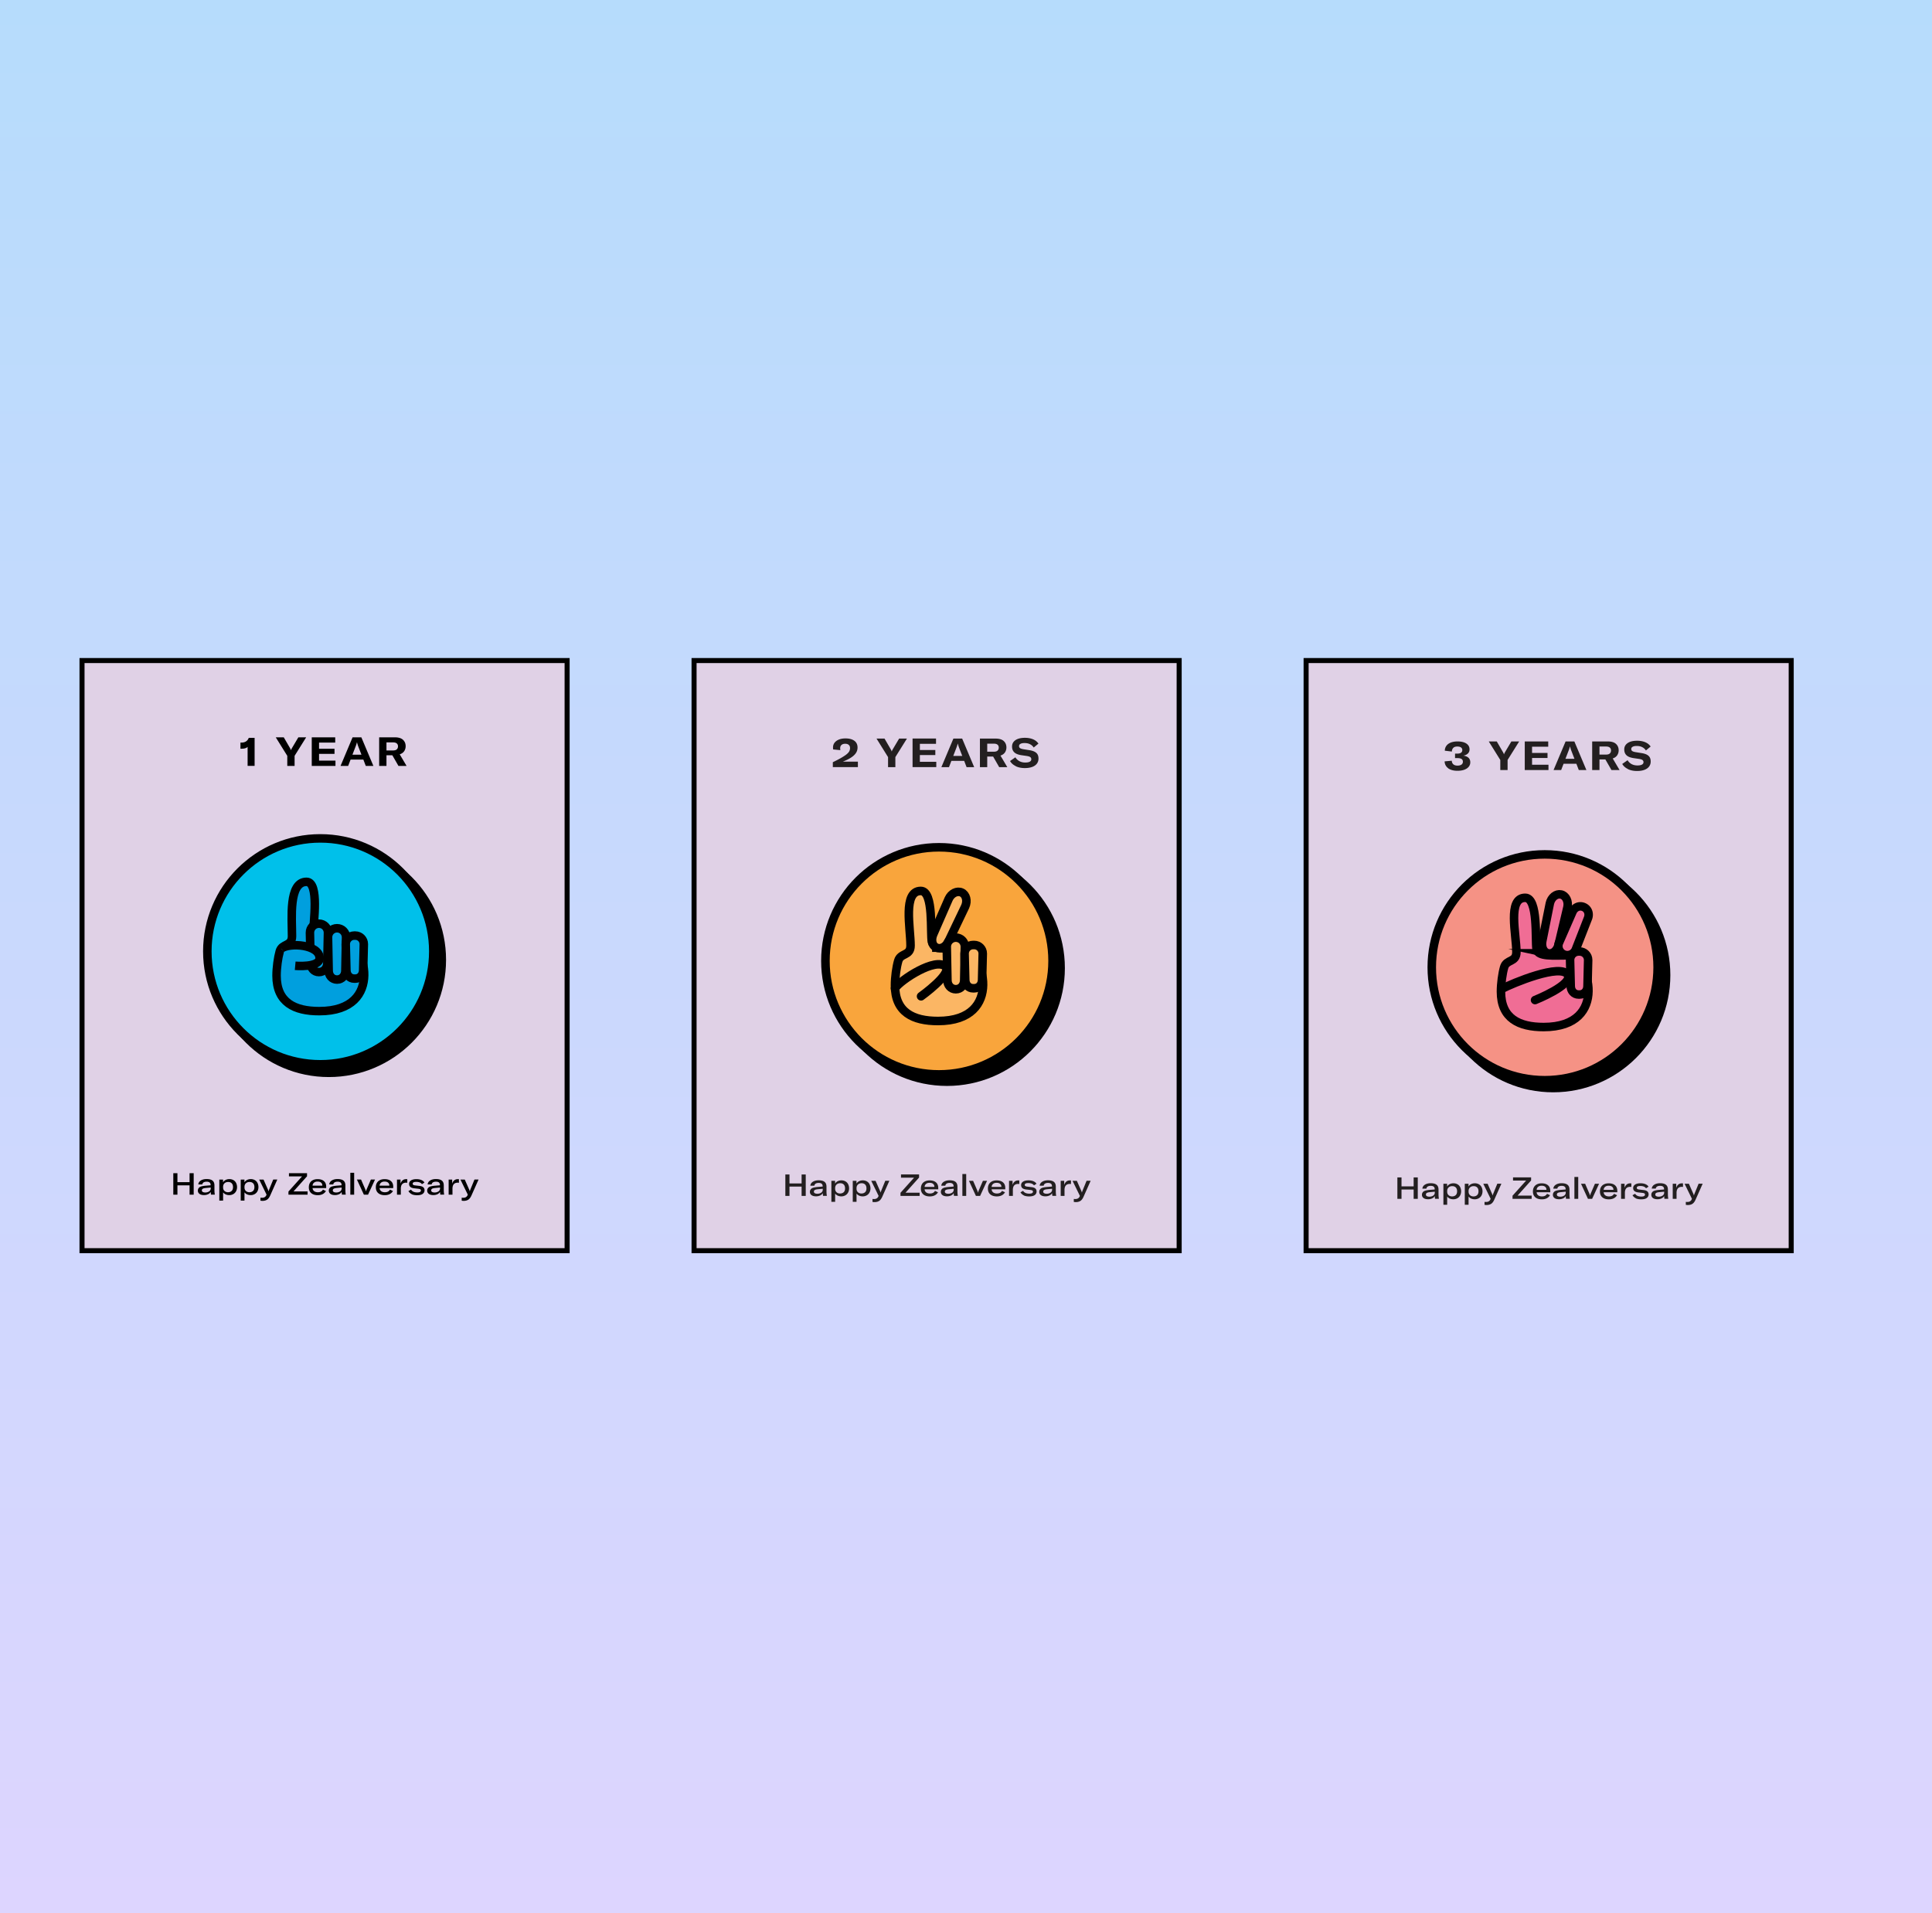 <svg xmlns="http://www.w3.org/2000/svg" width="424" height="420" fill="none"><g clip-path="url(#a)"><path fill="url(#b)" d="M0 0h424v420H0z"/><path fill="#E0D1E6" stroke="#000" stroke-miterlimit="10" stroke-width="1.105" d="M124.46 145H18v129.542h106.46V145z"/><path fill="#000" d="M54.34 163.95a1.186 1.186 0 0 1-.519.298c-.22.067-.464.1-.73.1h-.32v-1.337h.2c.817 0 1.358-.354 1.624-1.039h1.281v6.144h-1.535v-4.177.011zm8.708 4.176v-2.209l-2.53-4.067h1.756l1.403 2.42c.089.166.144.299.166.409h.022c.022-.11.089-.243.177-.409l1.436-2.42h1.713l-2.541 4.067v2.209h-1.613.01zm6.972-2.641v1.481h3.602v1.16h-5.204v-6.276h5.149v1.16H70.02v1.36h3.392v1.115H70.02zm11.922 2.641h-1.668l-.53-1.381h-2.807l-.53 1.381h-1.669l2.641-6.276h1.923l2.64 6.276zm-4.585-2.464h1.967l-.674-1.746a8.106 8.106 0 0 1-.299-.961h-.022c-.077.31-.176.63-.31.961l-.673 1.746h.011zm10.088 2.464-1.337-2.331h-1.293v2.331h-1.602v-6.276h3.392c.829 0 1.436.177 1.834.542.387.364.586.828.586 1.414 0 .398-.11.762-.32 1.083-.222.32-.542.552-.984.696l1.503 2.541h-1.78zm-2.63-5.171v1.779h1.448c.375 0 .64-.077.817-.243.177-.166.265-.387.265-.663s-.088-.475-.265-.63c-.177-.154-.442-.232-.817-.232h-1.448v-.011zm-43.213 94.582h.906v4.707h-.906V260.2H38.94v2.044h-.906v-4.707h.906v1.967h2.663v-1.967zm2.188 4.541a.85.85 0 0 1-.364-.729.95.95 0 0 1 .1-.431.988.988 0 0 1 .286-.32c.122-.078.277-.144.465-.188a6.35 6.35 0 0 1 .729-.122l1.215-.099v-.077c0-.476-.287-.719-.873-.719-.276 0-.497.056-.663.155a.633.633 0 0 0-.287.453h-.884c.044-.365.221-.652.553-.862.331-.21.751-.32 1.27-.32.586 0 1.017.11 1.304.342.287.232.42.586.42 1.061v.939c0 .453.033.807.088 1.072h-.85a5.526 5.526 0 0 1-.056-.608 1.231 1.231 0 0 1-.563.52 2.144 2.144 0 0 1-.928.188c-.41 0-.74-.089-.984-.266l.022.011zm2.122-.552a.794.794 0 0 0 .331-.674v-.177l-1.138.111c-.287.033-.497.088-.618.165a.4.4 0 0 0-.188.354c0 .155.066.265.199.342.132.078.32.122.552.122.354 0 .64-.088.862-.254v.011zm2.22 2.011v-4.608h.818v.608c.133-.221.32-.398.563-.519a1.83 1.83 0 0 1 .83-.188c.33 0 .63.077.883.221.254.143.453.353.586.619.132.265.21.574.21.917 0 .342-.078.652-.221.917a1.487 1.487 0 0 1-.608.618 1.774 1.774 0 0 1-.884.221c-.287 0-.552-.055-.795-.165a1.487 1.487 0 0 1-.553-.442v1.812h-.84l.011-.011zm2.718-2.122c.2-.199.288-.475.288-.828 0-.354-.089-.63-.276-.829-.188-.199-.454-.298-.785-.298s-.608.099-.806.287c-.2.188-.31.453-.31.773v.144c0 .32.1.575.298.762.2.188.465.288.785.288s.608-.1.806-.299zm1.978 2.122v-4.608h.817v.608c.133-.221.32-.398.564-.52.243-.121.519-.187.828-.187.332 0 .63.077.884.221.254.143.453.353.586.618.133.266.21.575.21.917 0 .343-.078.652-.221.918a1.486 1.486 0 0 1-.608.618 1.774 1.774 0 0 1-.884.221c-.287 0-.552-.055-.795-.165a1.496 1.496 0 0 1-.553-.442v1.812h-.84l.011-.011zm2.718-2.122c.199-.199.287-.475.287-.829 0-.353-.088-.629-.276-.828-.188-.199-.453-.299-.785-.299-.331 0-.608.1-.806.288-.2.188-.31.453-.31.773v.144c0 .32.1.574.299.762.198.188.464.287.784.287s.608-.099.807-.298zm1.613 2.155v-.663c.122.022.243.022.354.022.453 0 .762-.187.928-.552l.055-.144-1.613-3.303h.95l.983 2.231c.045.1.078.221.11.343h.012c.044-.144.077-.254.11-.343l.918-2.243h.895l-1.558 3.503c-.188.42-.41.729-.674.906-.266.177-.608.276-1.017.276-.133 0-.287-.011-.453-.044v.011zm6.144-1.325v-.685l2.983-3.326h-2.873v-.707h3.967v.685l-2.972 3.326H67.5v.707h-4.198zm8.287-1.448h-2.995a.899.899 0 0 0 .343.674c.21.165.486.243.828.243.265 0 .486-.045.674-.144a1.01 1.01 0 0 0 .431-.431l.663.309c-.177.288-.409.52-.718.674-.298.155-.663.232-1.083.232-.608 0-1.094-.154-1.436-.453-.354-.309-.52-.729-.52-1.27 0-.376.078-.696.232-.961.155-.266.376-.476.674-.619.288-.144.63-.21 1.017-.21.597 0 1.06.143 1.392.431.332.287.497.696.497 1.226v.31-.011zm-.851-.542v-.033c0-.265-.1-.475-.288-.63-.188-.155-.442-.221-.762-.221s-.586.078-.774.243c-.199.155-.298.376-.32.652h2.144v-.011zm1.79 1.823a.85.85 0 0 1-.365-.729.95.95 0 0 1 .1-.431.987.987 0 0 1 .287-.32c.121-.078.276-.144.464-.188.188-.044.43-.088.73-.122l1.215-.099v-.077c0-.476-.288-.719-.873-.719-.277 0-.498.056-.663.155a.632.632 0 0 0-.288.453h-.883c.044-.365.22-.652.552-.862.331-.21.751-.32 1.27-.32.586 0 1.017.11 1.304.342.288.232.42.586.42 1.061v.939c0 .453.033.807.089 1.072h-.851a5.526 5.526 0 0 1-.055-.608c-.122.221-.31.398-.564.52a2.144 2.144 0 0 1-.928.188c-.409 0-.74-.089-.983-.266l.022.011zm2.121-.552a.794.794 0 0 0 .332-.674v-.177l-1.138.111c-.288.033-.498.088-.62.165a.4.4 0 0 0-.187.354c0 .155.066.265.199.342.132.078.32.122.552.122.354 0 .641-.088.862-.254v.011zm2.233-4.088h.84v4.806h-.84v-4.806zm2.972 4.806-1.525-3.315h.906l.95 2.199c.045.121.089.254.122.397h.011c.044-.143.077-.276.121-.397l.95-2.199h.907l-1.525 3.315h-.928.01zm6.441-1.447h-2.994a.899.899 0 0 0 .342.674c.21.165.487.243.83.243.264 0 .485-.045.673-.144.188-.099.332-.243.431-.431l.663.309c-.177.288-.409.52-.718.674-.298.155-.663.232-1.083.232-.608 0-1.094-.154-1.436-.453-.354-.309-.52-.729-.52-1.27 0-.376.078-.696.232-.961.155-.266.376-.476.674-.619.288-.144.63-.21 1.017-.21.597 0 1.06.143 1.392.431.332.287.497.696.497 1.226v.31-.011zm-.85-.542v-.033c0-.265-.1-.475-.288-.63-.188-.155-.442-.221-.762-.221s-.586.078-.773.243c-.2.155-.299.376-.321.652h2.144v-.011zm2.464-.453c.088-.298.243-.53.453-.707.22-.177.475-.254.773-.254.11 0 .188 0 .243.011v.784a2.155 2.155 0 0 0-.265-.022c-.354 0-.63.1-.818.288a1.03 1.03 0 0 0-.254.442 1.993 1.993 0 0 0-.077.596v1.304h-.84v-3.315h.773v.873h.011zm2.441 2.32a1.607 1.607 0 0 1-.718-.662l.574-.321c.244.409.708.619 1.37.619.266 0 .465-.033.597-.111.133-.077.199-.176.199-.32a.299.299 0 0 0-.122-.254c-.077-.055-.21-.089-.408-.122l-.984-.11c-.729-.089-1.082-.409-1.082-.962 0-.32.143-.574.43-.762.288-.188.685-.276 1.194-.276.42 0 .784.066 1.094.199.298.132.519.309.651.552l-.54.343a1.189 1.189 0 0 0-.498-.376 2.125 2.125 0 0 0-.763-.122c-.519 0-.773.133-.773.409 0 .111.044.188.121.243.078.056.21.1.387.122l1.028.121c.376.045.64.155.806.31.166.155.255.364.255.641 0 .331-.144.596-.42.795-.276.199-.685.288-1.216.288-.475 0-.873-.078-1.193-.221l.011-.023zm3.769-.044a.85.85 0 0 1-.364-.729.95.95 0 0 1 .1-.431.987.987 0 0 1 .287-.32c.121-.078.276-.144.464-.188a6.39 6.39 0 0 1 .729-.122l1.215-.099v-.077c0-.476-.287-.719-.873-.719-.276 0-.497.056-.662.155a.632.632 0 0 0-.288.453h-.884c.044-.365.221-.652.553-.862.331-.21.751-.32 1.27-.32.586 0 1.017.11 1.304.342.287.232.42.586.42 1.061v.939c0 .453.033.807.088 1.072h-.85a5.526 5.526 0 0 1-.056-.608 1.231 1.231 0 0 1-.563.52 2.144 2.144 0 0 1-.928.188c-.409 0-.74-.089-.984-.266l.023.011zm2.122-.552a.794.794 0 0 0 .331-.674v-.177l-1.138.111c-.287.033-.497.088-.618.165a.4.4 0 0 0-.188.354c0 .155.066.265.199.342.132.078.32.122.552.122.354 0 .641-.088.862-.254v.011zm3.003-1.724c.089-.298.243-.53.453-.707.221-.177.476-.254.774-.254.11 0 .188 0 .243.011v.784a2.152 2.152 0 0 0-.265-.022c-.354 0-.63.1-.818.288a1.03 1.03 0 0 0-.254.442 1.996 1.996 0 0 0-.077.596v1.304h-.84v-3.315h.773v.873h.011zm2.078 3.768v-.663c.122.022.243.022.354.022.453 0 .762-.187.928-.552l.055-.144-1.613-3.303h.95l.984 2.231c.044.1.077.221.11.343h.011c.044-.144.077-.254.111-.343l.917-2.243h.895l-1.558 3.503c-.188.42-.409.729-.674.906-.266.177-.608.276-1.017.276-.132 0-.287-.011-.453-.044v.011z"/><path fill="#000" stroke="#000" stroke-miterlimit="10" stroke-width="1.867" d="M72.164 235.495c13.693 0 24.794-11.101 24.794-24.795 0-13.693-11.1-24.794-24.794-24.794S47.369 197.007 47.369 210.7c0 13.694 11.101 24.795 24.795 24.795z"/><path fill="#00C0EA" stroke="#000" stroke-miterlimit="10" stroke-width="1.867" d="M70.297 233.627c13.693 0 24.794-11.101 24.794-24.795 0-13.693-11.1-24.794-24.794-24.794s-24.795 11.101-24.795 24.794c0 13.694 11.1 24.795 24.795 24.795z"/><path fill="#009FDE" stroke="#000" stroke-miterlimit="10" stroke-width="1.867" d="M70.063 221.959c-5.403 0-9.37-1.89-9.37-7.779 0-1.768.31-3.978.697-5.337.519-1.812 2.695-1.027 2.695-3.337 0-3.889-.795-11.933 3.183-11.933 2.884 0 1.47 9.237 1.491 11.116.011 1.724 3.459 1.536 6.641 1.536 4.497 0 9.337 15.734-5.326 15.734h-.01z"/><path fill="#009FDE" stroke="#000" stroke-miterlimit="10" stroke-width="1.867" d="M69.997 213.385c-1.094 0-1.834-.884-1.834-1.978l-.144-6.673c0-1.094.884-1.978 1.978-1.978 1.094 0 1.978.884 1.978 1.978l-.143 6.673c0 1.094-.74 1.978-1.835 1.978zm3.967 1.646c-1.094 0-1.834-.884-1.834-1.978l-.144-7.315c0-1.094.884-1.978 1.978-1.978 1.094 0 1.978.884 1.978 1.978l-.144 7.315c0 1.094-.74 1.978-1.834 1.978z"/><path fill="#009FDE" stroke="#000" stroke-miterlimit="10" stroke-width="1.867" d="M77.976 214.821h-.232c-1.027 0-1.723-.84-1.723-1.868l-.144-5.712c0-1.028.84-1.867 1.867-1.867h.232c1.028 0 1.868.839 1.868 1.867l-.144 5.712c0 1.028-.696 1.868-1.724 1.868z"/><path fill="#009FDE" d="M64.783 212.004s5.36.475 5.36-1.669c0-2.972-6.53-3.502-8.42-2.11"/><path stroke="#000" stroke-miterlimit="10" stroke-width="1.867" d="M64.783 212.004s5.36.475 5.36-1.669c0-2.972-6.53-3.502-8.42-2.11"/><path fill="#E0D1E6" stroke="#000" stroke-miterlimit="10" stroke-width="1.105" d="M258.78 145H152.32v129.542h106.46V145z"/><path fill="#231F20" d="M182.783 167.309c1.215-.575 2.154-1.105 2.828-1.591.343-.254.586-.497.73-.729.143-.232.21-.498.21-.785 0-.287-.089-.519-.277-.685-.187-.166-.442-.254-.784-.254-.343 0-.619.088-.818.265-.199.177-.287.42-.287.729 0 .111.011.243.044.409l-1.58-.154a2.33 2.33 0 0 1-.033-.42c0-.409.11-.763.342-1.061.232-.298.553-.53.962-.696.409-.166.895-.243 1.436-.243.829 0 1.481.177 1.945.519.464.343.696.84.696 1.47 0 .419-.1.806-.309 1.138-.199.331-.509.652-.929.95-.53.376-1.193.707-1.977 1.016h3.292v1.205h-5.502v-1.083h.011zm12.111 1.094v-2.209l-2.531-4.067h1.757l1.403 2.42c.089.166.144.299.166.409h.022c.022-.11.089-.243.177-.409l1.436-2.42h1.713l-2.541 4.067v2.209h-1.613.011zm6.982-2.653v1.481h3.602v1.16h-5.205v-6.276h5.149v1.16h-3.546v1.359h3.392v1.116h-3.392zm11.922 2.653h-1.669l-.53-1.381h-2.806l-.531 1.381h-1.668l2.641-6.276h1.922l2.641 6.276zm-4.586-2.464h1.967l-.674-1.746a8.187 8.187 0 0 1-.298-.961h-.022c-.078.31-.177.63-.31.961l-.674 1.746h.011zm10.077 2.464-1.337-2.331h-1.293v2.331h-1.602v-6.276h3.392c.828 0 1.436.177 1.834.542.387.364.586.829.586 1.414 0 .398-.111.763-.321 1.083-.221.32-.541.552-.983.696l1.502 2.541h-1.778zm-2.63-5.171v1.779h1.447c.376 0 .641-.077.818-.243.177-.166.265-.387.265-.663s-.088-.475-.265-.63c-.177-.154-.442-.232-.818-.232h-1.447v-.011zm6.256 4.939c-.564-.277-.984-.641-1.249-1.116l1.171-.818c.21.354.497.63.862.84.365.199.796.309 1.293.309.42 0 .751-.055.983-.177.232-.121.354-.298.354-.541a.564.564 0 0 0-.221-.475c-.144-.1-.398-.188-.752-.243l-1.292-.188c-.652-.111-1.149-.309-1.47-.619-.32-.309-.486-.729-.486-1.271 0-.596.254-1.06.751-1.403.498-.342 1.194-.508 2.078-.508.674 0 1.259.11 1.767.32.509.21.907.531 1.194.951l-1.039.861a2.025 2.025 0 0 0-.817-.729c-.343-.177-.752-.254-1.205-.254-.387 0-.674.055-.884.177-.21.11-.309.276-.309.486 0 .21.077.354.221.453.143.099.398.188.762.243l1.26.199c.696.111 1.204.298 1.536.597.331.287.486.707.486 1.259 0 .42-.122.796-.354 1.105-.232.31-.574.553-1.016.718-.453.166-.984.255-1.613.255-.774 0-1.437-.133-2.011-.409v-.022zm-46.993 89.642h.906v4.707h-.906v-2.044h-2.662v2.044h-.906v-4.707h.906v1.967h2.662v-1.967zm2.189 4.542a.853.853 0 0 1-.365-.729.94.94 0 0 1 .1-.431.981.981 0 0 1 .287-.321c.121-.077.276-.143.464-.188.188-.044.431-.088.729-.121l1.216-.1v-.077c0-.475-.288-.718-.873-.718-.277 0-.498.055-.663.154a.637.637 0 0 0-.288.453h-.884c.045-.364.221-.651.553-.861.331-.21.751-.321 1.271-.321.585 0 1.016.111 1.303.343.288.232.42.585.42 1.06v.94c0 .453.033.806.089 1.071h-.851a5.518 5.518 0 0 1-.055-.607c-.122.221-.31.398-.564.519a2.128 2.128 0 0 1-.928.188c-.409 0-.74-.089-.983-.265l.022.011zm2.121-.553a.792.792 0 0 0 .332-.674v-.177l-1.138.111c-.288.033-.498.088-.619.166a.397.397 0 0 0-.188.353.37.37 0 0 0 .199.343c.132.077.32.121.552.121.354 0 .641-.088.862-.254v.011zm2.221 2.011v-4.607h.817v.607c.133-.221.321-.397.564-.519.243-.122.519-.188.829-.188.331 0 .629.077.883.221.255.144.454.354.586.619.133.265.21.574.21.917 0 .343-.077.652-.221.917a1.493 1.493 0 0 1-.608.619 1.783 1.783 0 0 1-.884.221 1.89 1.89 0 0 1-.795-.166 1.483 1.483 0 0 1-.553-.442v1.812h-.839l.011-.011zm2.718-2.121c.199-.199.287-.475.287-.829s-.088-.63-.276-.829c-.188-.199-.453-.298-.785-.298-.331 0-.607.099-.806.287-.199.188-.31.453-.31.774v.143c0 .321.1.575.299.763.199.188.464.287.784.287.321 0 .608-.099.807-.298zm1.977 2.121v-4.608h.817v.608a1.35 1.35 0 0 1 .564-.519c.243-.122.519-.188.829-.188.331 0 .629.077.884.221.254.144.453.354.585.619.133.265.21.574.21.917 0 .342-.077.652-.221.917a1.493 1.493 0 0 1-.608.619 1.783 1.783 0 0 1-.884.221c-.287 0-.552-.056-.795-.166a1.493 1.493 0 0 1-.553-.442v1.812h-.839l.011-.011zm2.718-2.122c.199-.198.287-.475.287-.828 0-.354-.088-.63-.276-.829-.188-.199-.453-.298-.785-.298-.331 0-.607.099-.806.287-.199.188-.31.453-.31.773v.144c0 .321.1.575.299.763.199.187.464.287.784.287.321 0 .608-.1.807-.299zm1.613 2.155v-.663c.122.022.243.022.354.022.453 0 .762-.188.928-.552l.055-.144-1.613-3.304h.95l.984 2.232c.044.1.077.221.11.343h.011c.044-.144.078-.254.111-.343l.917-2.243h.895l-1.558 3.503c-.188.42-.409.729-.674.906-.265.177-.608.276-1.017.276-.132 0-.287-.011-.453-.044v.011zm6.144-1.325v-.685l2.983-3.326h-2.872v-.707h3.966v.685l-2.972 3.326h3.094v.707h-4.199zm8.287-1.449h-2.995c.022.288.133.509.343.674.21.166.486.244.829.244.265 0 .486-.045.674-.144.187-.1.331-.243.43-.431l.663.309c-.176.288-.408.52-.718.674-.298.155-.663.232-1.083.232-.607 0-1.093-.154-1.436-.453-.354-.309-.519-.729-.519-1.27 0-.376.077-.696.232-.962.154-.265.375-.475.674-.618.287-.144.63-.21 1.016-.21.597 0 1.061.143 1.392.431.332.287.498.696.498 1.226v.309-.011zm-.851-.541v-.033a.78.78 0 0 0-.287-.63c-.188-.155-.442-.221-.763-.221-.32 0-.585.077-.773.243-.199.155-.299.376-.321.652h2.144v-.011zm1.79 1.824a.853.853 0 0 1-.365-.729c0-.155.034-.299.1-.431a.992.992 0 0 1 .287-.321c.122-.077.276-.143.464-.188.188-.044.431-.088.729-.121l1.216-.1v-.077c0-.475-.287-.718-.873-.718-.276 0-.497.055-.663.154a.633.633 0 0 0-.287.453h-.884c.044-.364.221-.651.552-.861.332-.21.752-.321 1.271-.321.586 0 1.016.111 1.304.343.287.232.42.585.42 1.06v.94c0 .453.033.806.088 1.071h-.851a5.518 5.518 0 0 1-.055-.607 1.226 1.226 0 0 1-.564.519 2.128 2.128 0 0 1-.928.188c-.409 0-.74-.089-.983-.265l.022.011zm2.121-.553a.792.792 0 0 0 .332-.674v-.177l-1.138.111c-.287.033-.497.088-.619.166a.4.4 0 0 0-.188.353c0 .155.067.265.199.343.133.077.321.121.553.121.353 0 .64-.088.861-.254v.011zm2.233-4.088h.84v4.807h-.84v-4.807zm2.972 4.806-1.525-3.314h.906l.951 2.198c.044.122.088.255.121.398h.011c.044-.143.078-.276.122-.398l.95-2.198h.906l-1.525 3.314h-.928.011zm6.442-1.448h-2.995c.022.288.133.509.343.674.21.166.486.244.829.244.265 0 .486-.045.674-.144.187-.1.331-.243.43-.431l.663.309c-.176.288-.408.52-.718.674-.298.155-.663.232-1.083.232-.607 0-1.093-.154-1.436-.453-.354-.309-.519-.729-.519-1.27 0-.376.077-.696.232-.962.154-.265.375-.475.674-.618.287-.144.63-.21 1.016-.21.597 0 1.061.143 1.392.431.332.287.498.696.498 1.226v.309-.011zm-.851-.541v-.033a.78.78 0 0 0-.287-.63c-.188-.155-.442-.221-.763-.221-.32 0-.585.077-.773.243-.199.155-.299.376-.321.652h2.144v-.011zm2.464-.453c.088-.298.243-.53.453-.707.221-.177.475-.254.773-.254.111 0 .188 0 .243.011v.784c-.088-.011-.176-.022-.265-.022-.353 0-.63.1-.817.287a1.047 1.047 0 0 0-.255.442 2.014 2.014 0 0 0-.077.597v1.304h-.84v-3.315h.774v.873h.011zm2.441 2.31a1.618 1.618 0 0 1-.718-.663l.575-.321c.243.409.707.619 1.37.619.265 0 .464-.033.596-.111.133-.077.199-.176.199-.32a.3.3 0 0 0-.121-.254c-.078-.055-.21-.088-.409-.122l-.983-.11c-.73-.089-1.083-.409-1.083-.961 0-.321.143-.575.431-.763.287-.188.685-.276 1.193-.276.42 0 .785.066 1.094.199.298.132.519.309.652.552l-.542.343a1.191 1.191 0 0 0-.497-.376 2.126 2.126 0 0 0-.762-.121c-.52 0-.774.132-.774.408 0 .111.045.188.122.244.077.055.21.099.387.121l1.027.122c.376.044.641.154.807.309.166.155.254.365.254.641a.938.938 0 0 1-.42.795c-.276.199-.685.288-1.215.288-.476 0-.873-.078-1.194-.221l.011-.022zm3.77-.033a.853.853 0 0 1-.365-.729.94.94 0 0 1 .1-.431.981.981 0 0 1 .287-.321c.121-.077.276-.143.464-.188.188-.044.431-.088.729-.121l1.216-.1v-.077c0-.475-.288-.718-.873-.718-.276 0-.497.055-.663.154a.633.633 0 0 0-.287.453h-.884c.044-.364.221-.651.552-.861.332-.21.751-.321 1.271-.321.585 0 1.016.111 1.304.343.287.232.419.585.419 1.06v.94c0 .453.034.806.089 1.071h-.851a5.518 5.518 0 0 1-.055-.607c-.122.221-.31.398-.564.519a2.128 2.128 0 0 1-.928.188c-.409 0-.74-.089-.983-.265l.022.011zm2.121-.553a.792.792 0 0 0 .332-.674v-.177l-1.138.111c-.288.033-.498.088-.619.166a.397.397 0 0 0-.188.353.37.37 0 0 0 .199.343c.133.077.32.121.552.121.354 0 .641-.088.862-.254v.011zm3.004-1.724c.088-.298.243-.53.453-.707.221-.177.475-.254.773-.254.111 0 .188 0 .243.011v.784c-.088-.011-.176-.022-.265-.022-.353 0-.63.1-.818.287a1.056 1.056 0 0 0-.254.442 2.014 2.014 0 0 0-.077.597v1.304h-.84v-3.315h.774v.873h.011zm2.089 3.768v-.663c.121.022.243.022.353.022.454 0 .763-.187.929-.552l.055-.144-1.613-3.303h.95l.983 2.231c.044.1.078.221.111.343h.011c.044-.144.077-.254.11-.343l.917-2.243h.895l-1.558 3.503c-.187.42-.408.729-.674.906-.265.177-.607.276-1.016.276-.133 0-.287-.011-.453-.044v.011z"/><path fill="#000" stroke="#000" stroke-miterlimit="10" stroke-width="1.878" d="M207.832 237.438c13.767 0 24.927-11.16 24.927-24.927s-11.16-24.927-24.927-24.927-24.927 11.16-24.927 24.927 11.16 24.927 24.927 24.927z"/><path fill="#F9A53C" stroke="#000" stroke-miterlimit="10" stroke-width="1.878" d="M206.074 235.847c13.767 0 24.927-11.16 24.927-24.927s-11.16-24.927-24.927-24.927-24.927 11.16-24.927 24.927 11.16 24.927 24.927 24.927z"/><path fill="#FBB664" stroke="#000" stroke-miterlimit="10" stroke-width="1.878" d="M205.841 224.124c-5.436 0-9.425-1.901-9.425-7.823 0-1.779.31-4 .707-5.37.52-1.823 2.707-1.028 2.707-3.359 0-3.912-1.745-12 2.255-12 2.906 0 2.022 9.348 2.441 11.182.387 1.691 3.47 1.547 6.674 1.547 4.519 0 9.392 15.823-5.348 15.823h-.011z"/><path fill="#FBB664" stroke="#000" stroke-miterlimit="10" stroke-width="1.878" d="M205.499 208.014c-.994-.453-1.215-1.779-.652-3.016l3.348-7.657c.564-1.249 1.845-1.879 2.84-1.426.994.453 1.348 1.835.784 3.083l-3.602 7.536c-.563 1.248-1.712 1.944-2.707 1.48h-.011z"/><path fill="#FBB664" stroke="#000" stroke-miterlimit="10" stroke-width="1.878" d="M209.765 217.152c-1.094 0-1.846-.895-1.846-1.989l-.143-7.358c0-1.094.895-1.989 1.989-1.989 1.093 0 1.988.895 1.988 1.989l-.143 7.358c0 1.094-.752 1.989-1.845 1.989z"/><path fill="#FBB664" stroke="#000" stroke-miterlimit="10" stroke-width="1.878" d="M213.798 216.942h-.232c-1.039 0-1.735-.84-1.735-1.878l-.143-5.746c0-1.039.839-1.878 1.878-1.878h.232c1.039 0 1.879.839 1.879 1.878l-.144 5.746c0 1.038-.696 1.878-1.735 1.878z"/><path fill="#FBB664" d="M202.14 218.699s6.917-4.95 5.37-6.508c-2.111-2.111-9.779 2.839-11.094 4.751"/><path stroke="#000" stroke-linecap="round" stroke-miterlimit="10" stroke-width="1.878" d="M202.14 218.699s6.917-4.95 5.37-6.508c-2.111-2.111-9.779 2.839-11.094 4.751"/><path fill="#E0D1E6" stroke="#000" stroke-miterlimit="10" stroke-width="1.105" d="M393.101 145h-106.46v129.542h106.46V145z"/><path fill="#231F20" d="M317.822 168.634c-.497-.364-.763-.873-.785-1.502l1.569-.144c.022.343.133.608.354.796.221.187.519.276.906.276s.663-.078.873-.221a.737.737 0 0 0 .309-.63c0-.276-.099-.475-.298-.608-.199-.121-.508-.188-.928-.188h-.497v-.983h.486c.364 0 .641-.066.828-.199.188-.132.277-.331.277-.585a.66.66 0 0 0-.288-.575c-.187-.133-.464-.199-.817-.199-.354 0-.663.088-.862.287-.199.199-.309.464-.321.818l-1.546-.188c0-.409.121-.762.342-1.072.221-.309.541-.541.95-.707.42-.166.906-.254 1.481-.254.84 0 1.492.155 1.956.464.464.31.696.729.696 1.282 0 .376-.122.674-.376.917s-.586.387-.983.453c.486.066.862.221 1.127.464.265.243.397.586.397.995 0 .375-.11.696-.342.983-.232.287-.552.497-.972.652-.42.154-.917.232-1.503.232-.862 0-1.536-.188-2.044-.553l.011-.011zm11.435.398v-2.21l-2.53-4.066h1.757l1.403 2.42c.088.166.144.298.166.409h.022c.022-.111.088-.243.177-.409l1.436-2.42h1.713l-2.542 4.066v2.21h-1.613.011zm6.972-2.641v1.481h3.602v1.16h-5.204v-6.276h5.149v1.16h-3.547v1.359h3.392v1.116h-3.392zm11.923 2.641h-1.669l-.53-1.381h-2.807l-.53 1.381h-1.668l2.64-6.276h1.923l2.641 6.276zm-4.586-2.464h1.967l-.674-1.746a8.052 8.052 0 0 1-.298-.961h-.022c-.078.309-.177.63-.31.961l-.674 1.746h.011zm10.088 2.464-1.337-2.331h-1.293v2.331h-1.602v-6.276h3.392c.829 0 1.437.177 1.834.542.387.364.586.828.586 1.414 0 .398-.11.762-.32 1.083-.221.32-.542.552-.984.696l1.503 2.541h-1.779zm-2.63-5.171v1.779h1.448c.375 0 .641-.077.817-.243.177-.166.266-.387.266-.663s-.089-.475-.266-.63c-.176-.155-.442-.232-.817-.232h-1.448v-.011zm6.244 4.951c-.563-.277-.983-.641-1.248-1.116l1.171-.818c.21.353.497.63.862.84.364.199.795.309 1.293.309.419 0 .751-.055.983-.177.232-.121.354-.298.354-.541a.564.564 0 0 0-.221-.475c-.144-.1-.398-.188-.752-.243l-1.293-.188c-.651-.111-1.149-.31-1.469-.619-.321-.309-.486-.729-.486-1.271 0-.596.254-1.06.751-1.403.497-.342 1.193-.508 2.077-.508.674 0 1.26.11 1.768.32.509.21.906.531 1.194.95l-1.039.862a2.021 2.021 0 0 0-.818-.729c-.342-.177-.751-.254-1.204-.254-.387 0-.674.055-.884.177-.21.11-.309.276-.309.486 0 .21.077.353.221.453.143.099.397.188.762.243l1.26.199c.696.11 1.204.298 1.535.597.332.287.487.707.487 1.259 0 .42-.122.796-.354 1.105-.232.309-.575.553-1.016.718-.454.166-.984.254-1.614.254-.773 0-1.436-.132-2.011-.408v-.022zm-47.027 89.642h.906v4.707h-.906v-2.044h-2.663v2.044h-.906v-4.707h.906v1.967h2.663v-1.967zm2.188 4.542a.853.853 0 0 1-.365-.729c0-.155.034-.299.1-.431a.992.992 0 0 1 .287-.321c.122-.077.276-.143.464-.188.188-.044.431-.088.729-.121l1.216-.1v-.077c0-.475-.287-.718-.873-.718-.276 0-.497.055-.663.155a.63.63 0 0 0-.287.453h-.884c.044-.365.221-.652.552-.862.332-.21.752-.321 1.271-.321.586 0 1.017.111 1.304.343.287.232.42.585.42 1.061v.939c0 .453.033.806.088 1.072h-.851a5.566 5.566 0 0 1-.055-.608 1.229 1.229 0 0 1-.563.519 2.135 2.135 0 0 1-.929.188c-.408 0-.74-.088-.983-.265l.022.011zm2.122-.553a.791.791 0 0 0 .331-.674v-.176l-1.138.11c-.287.033-.497.088-.619.166a.4.4 0 0 0-.188.353.37.37 0 0 0 .199.343c.133.077.321.121.553.121.353 0 .641-.088.862-.254v.011zm2.22 2.011v-4.608h.817v.608c.133-.221.321-.398.564-.52.243-.121.519-.187.829-.187.331 0 .629.077.884.221.254.143.453.353.585.618.133.266.21.575.21.917 0 .343-.077.652-.221.918a1.479 1.479 0 0 1-.608.618 1.772 1.772 0 0 1-.883.221c-.288 0-.553-.055-.796-.165a1.49 1.49 0 0 1-.552-.442v1.812h-.84l.011-.011zm2.718-2.122c.199-.199.287-.475.287-.829 0-.353-.088-.629-.276-.828-.188-.199-.453-.299-.785-.299-.331 0-.607.1-.806.288-.199.188-.309.453-.309.773v.144c0 .32.099.574.298.762.199.188.464.287.784.287.321 0 .608-.099.807-.298zm1.977 2.122v-4.608h.818v.608a1.35 1.35 0 0 1 .563-.52c.243-.121.52-.187.829-.187.331 0 .63.077.884.221.254.143.453.353.586.618.132.266.209.575.209.917 0 .343-.077.652-.221.918a1.482 1.482 0 0 1-.607.618 1.775 1.775 0 0 1-.884.221 1.91 1.91 0 0 1-.796-.165 1.49 1.49 0 0 1-.552-.442v1.812h-.84l.011-.011zm2.718-2.122c.199-.199.288-.475.288-.829 0-.353-.089-.629-.277-.828-.188-.199-.453-.299-.784-.299-.332 0-.608.1-.807.288-.199.188-.309.453-.309.773v.144c0 .32.099.574.298.762.199.188.464.287.785.287.32 0 .607-.099.806-.298zm1.614 2.155v-.663c.121.022.243.022.353.022.453 0 .763-.188.928-.552l.056-.144-1.614-3.304h.951l.983 2.232c.044.1.077.221.111.343h.011c.044-.144.077-.254.11-.343l.917-2.243h.895l-1.558 3.503c-.188.42-.409.729-.674.906-.265.177-.607.276-1.016.276-.133 0-.288-.011-.453-.044v.011zm6.144-1.326v-.685l2.983-3.325h-2.873v-.708h3.967v.685l-2.972 3.326h3.093v.707h-4.198zm8.286-1.447h-2.994a.897.897 0 0 0 .342.674c.21.165.486.243.829.243.265 0 .486-.045.674-.144.188-.099.331-.243.431-.431l.663.309c-.177.288-.409.52-.718.674-.299.155-.663.232-1.083.232-.608 0-1.094-.154-1.437-.453-.353-.309-.519-.729-.519-1.27 0-.376.077-.696.232-.961.155-.266.376-.476.674-.619.287-.144.63-.21 1.017-.21.596 0 1.06.143 1.392.431.331.287.497.696.497 1.226v.31-.011zm-.851-.542v-.033a.778.778 0 0 0-.287-.63c-.188-.155-.442-.221-.762-.221-.321 0-.586.078-.774.243-.199.155-.298.376-.32.652h2.143v-.011zm1.79 1.824a.853.853 0 0 1-.364-.729c0-.155.033-.299.099-.431a.992.992 0 0 1 .287-.321c.122-.077.277-.143.465-.188.187-.044.43-.088.729-.121l1.215-.1v-.077c0-.475-.287-.718-.873-.718-.276 0-.497.055-.663.155a.632.632 0 0 0-.287.453h-.884c.044-.365.221-.652.553-.862.331-.21.751-.321 1.27-.321.586 0 1.017.111 1.304.343.287.232.42.585.42 1.061v.939c0 .453.033.806.088 1.072h-.85a5.28 5.28 0 0 1-.056-.608 1.224 1.224 0 0 1-.563.519 2.13 2.13 0 0 1-.928.188c-.409 0-.741-.088-.984-.265l.022.011zm2.122-.553a.791.791 0 0 0 .331-.674v-.176l-1.138.11c-.287.033-.497.088-.619.166a.399.399 0 0 0-.187.353c0 .155.066.266.199.343.132.077.32.121.552.121.354 0 .641-.088.862-.254v.011zm2.232-4.088h.84v4.806h-.84v-4.806zm2.973 4.805-1.525-3.314h.906l.95 2.198c.044.122.088.255.122.398h.011c.044-.143.077-.276.121-.398l.95-2.198h.906l-1.524 3.314h-.929.012zm6.441-1.447h-2.995c.023.288.133.509.343.674.21.166.486.244.829.244.265 0 .486-.045.674-.144.188-.1.331-.243.431-.431l.663.309a1.75 1.75 0 0 1-.719.674c-.298.155-.663.232-1.082.232-.608 0-1.094-.154-1.437-.453-.353-.309-.519-.729-.519-1.27 0-.376.077-.696.232-.962.155-.265.375-.475.674-.618.287-.144.63-.21 1.016-.21.597 0 1.061.143 1.393.431.331.287.497.696.497 1.226v.309-.011zm-.851-.541v-.033a.778.778 0 0 0-.287-.63c-.188-.155-.442-.221-.763-.221-.32 0-.585.077-.773.243-.199.155-.298.376-.321.652h2.144v-.011zm2.464-.453c.088-.298.243-.53.453-.707.221-.177.475-.254.773-.254.111 0 .188 0 .243.011v.784a2.136 2.136 0 0 0-.265-.022c-.353 0-.63.1-.817.287a1.035 1.035 0 0 0-.254.442 1.98 1.98 0 0 0-.078.597v1.304h-.84v-3.315h.774v.873h.011zm2.442 2.309a1.604 1.604 0 0 1-.719-.663l.575-.32c.243.409.707.619 1.37.619.265 0 .464-.034.597-.111.132-.077.199-.177.199-.32a.297.297 0 0 0-.122-.254c-.077-.056-.21-.089-.409-.122l-.983-.11c-.729-.089-1.083-.409-1.083-.962 0-.32.144-.574.431-.762.287-.188.685-.276 1.193-.276.42 0 .785.066 1.094.198.299.133.52.31.652.553l-.541.342a1.202 1.202 0 0 0-.497-.375 2.108 2.108 0 0 0-.763-.122c-.519 0-.773.133-.773.409 0 .111.044.188.121.243.078.055.21.1.387.122l1.028.121c.375.044.64.155.806.31.166.154.254.364.254.64a.937.937 0 0 1-.42.796c-.276.199-.685.287-1.215.287-.475 0-.873-.077-1.193-.221l.011-.022zm3.779-.032a.854.854 0 0 1-.365-.73c0-.154.033-.298.099-.431a.993.993 0 0 1 .288-.32c.121-.077.276-.144.464-.188.188-.044.431-.088.729-.121l1.216-.1v-.077c0-.475-.288-.718-.873-.718-.277 0-.498.055-.663.154a.635.635 0 0 0-.288.453h-.884c.045-.364.221-.652.553-.861.331-.21.751-.321 1.271-.321.585 0 1.016.111 1.303.343.288.232.42.585.42 1.06v.94c0 .453.033.806.089 1.071h-.851a5.518 5.518 0 0 1-.055-.607c-.122.221-.31.397-.564.519a2.142 2.142 0 0 1-.928.188c-.409 0-.74-.089-.983-.265l.022.011zm2.121-.553a.795.795 0 0 0 .332-.674v-.177l-1.138.111c-.288.033-.498.088-.619.166a.396.396 0 0 0-.188.353.37.37 0 0 0 .199.343c.132.077.32.121.552.121.354 0 .641-.088.862-.254v.011zm2.994-1.724c.088-.298.243-.53.453-.707.221-.177.475-.254.774-.254.11 0 .187 0 .243.011v.784c-.089-.011-.177-.022-.266-.022-.353 0-.629.1-.817.288a1.023 1.023 0 0 0-.254.442 1.97 1.97 0 0 0-.078.596v1.304h-.839v-3.315h.773v.873h.011zm2.089 3.768v-.663c.122.022.243.022.354.022.453 0 .762-.188.928-.552l.055-.144-1.613-3.304h.95l.984 2.232c.044.1.077.221.11.343h.011c.044-.144.078-.254.111-.343l.917-2.243h.895l-1.558 3.503c-.188.42-.409.729-.674.906-.265.177-.608.276-1.017.276-.132 0-.287-.011-.453-.044v.011z"/><path fill="#000" stroke="#000" stroke-miterlimit="10" stroke-width="1.867" d="M340.86 238.842c13.688 0 24.784-11.096 24.784-24.783 0-13.688-11.096-24.784-24.784-24.784-13.688 0-24.784 11.096-24.784 24.784 0 13.687 11.096 24.783 24.784 24.783z"/><path fill="#F59285" stroke="#000" stroke-miterlimit="10" stroke-width="1.867" d="M339.003 237.118c13.687 0 24.783-11.095 24.783-24.783s-11.096-24.784-24.783-24.784c-13.688 0-24.784 11.096-24.784 24.784 0 13.688 11.096 24.783 24.784 24.783z"/><path fill="#F06D95" stroke="#000" stroke-miterlimit="10" stroke-width="1.867" d="M338.77 225.451c-5.403 0-9.369-1.89-9.369-7.779 0-1.768.309-3.978.696-5.337.519-1.812 2.696-1.027 2.696-3.337 0-3.889-2.033-11.922 1.933-11.922 2.884 0 2.166 9.282 2.486 11.293.277 1.701 3.691 1.348 6.873 1.348 4.497 0 9.337 15.734-5.315 15.734z"/><path fill="#F06D95" stroke="#000" stroke-miterlimit="10" stroke-width="1.867" d="M339.764 209.264c-1.071-.232-1.558-1.47-1.27-2.796l1.635-8.143c.287-1.326 1.392-2.21 2.453-1.978 1.072.232 1.701 1.503 1.403 2.829l-1.911 8.077c-.288 1.326-1.249 2.243-2.321 2.011h.011z"/><path fill="#F06D95" stroke="#000" stroke-miterlimit="10" stroke-width="1.867" d="M347.532 199.098c1.006.42 1.359 1.525.94 2.53l-2.663 6.818a1.984 1.984 0 0 1-2.586 1.071 1.984 1.984 0 0 1-1.072-2.585l2.928-6.707c.42-1.006 1.448-1.547 2.453-1.127z"/><path fill="#F06D95" stroke="#000" stroke-miterlimit="10" stroke-width="1.867" d="M346.672 218.313h-.232c-1.028 0-1.724-.84-1.724-1.867l-.143-5.713c0-1.027.839-1.867 1.867-1.867h.232c1.027 0 1.867.84 1.867 1.867l-.143 5.713c0 1.027-.697 1.867-1.724 1.867z"/><path fill="#F06D95" d="M336.881 219.528s8.441-3.359 7.182-5.546c-1.481-2.575-12.11 1.834-14.475 3.094"/><path stroke="#000" stroke-linecap="round" stroke-miterlimit="10" stroke-width="1.867" d="M336.881 219.528s8.441-3.359 7.182-5.546c-1.481-2.575-12.11 1.834-14.475 3.094"/></g><defs><linearGradient id="b" x1="212" x2="212" y1="0" y2="481.5" gradientUnits="userSpaceOnUse"><stop stop-color="#B6DCFC"/><stop offset="1" stop-color="#E3D4FF"/></linearGradient><clipPath id="a"><path fill="#fff" d="M0 0h424v420H0z"/></clipPath></defs></svg>